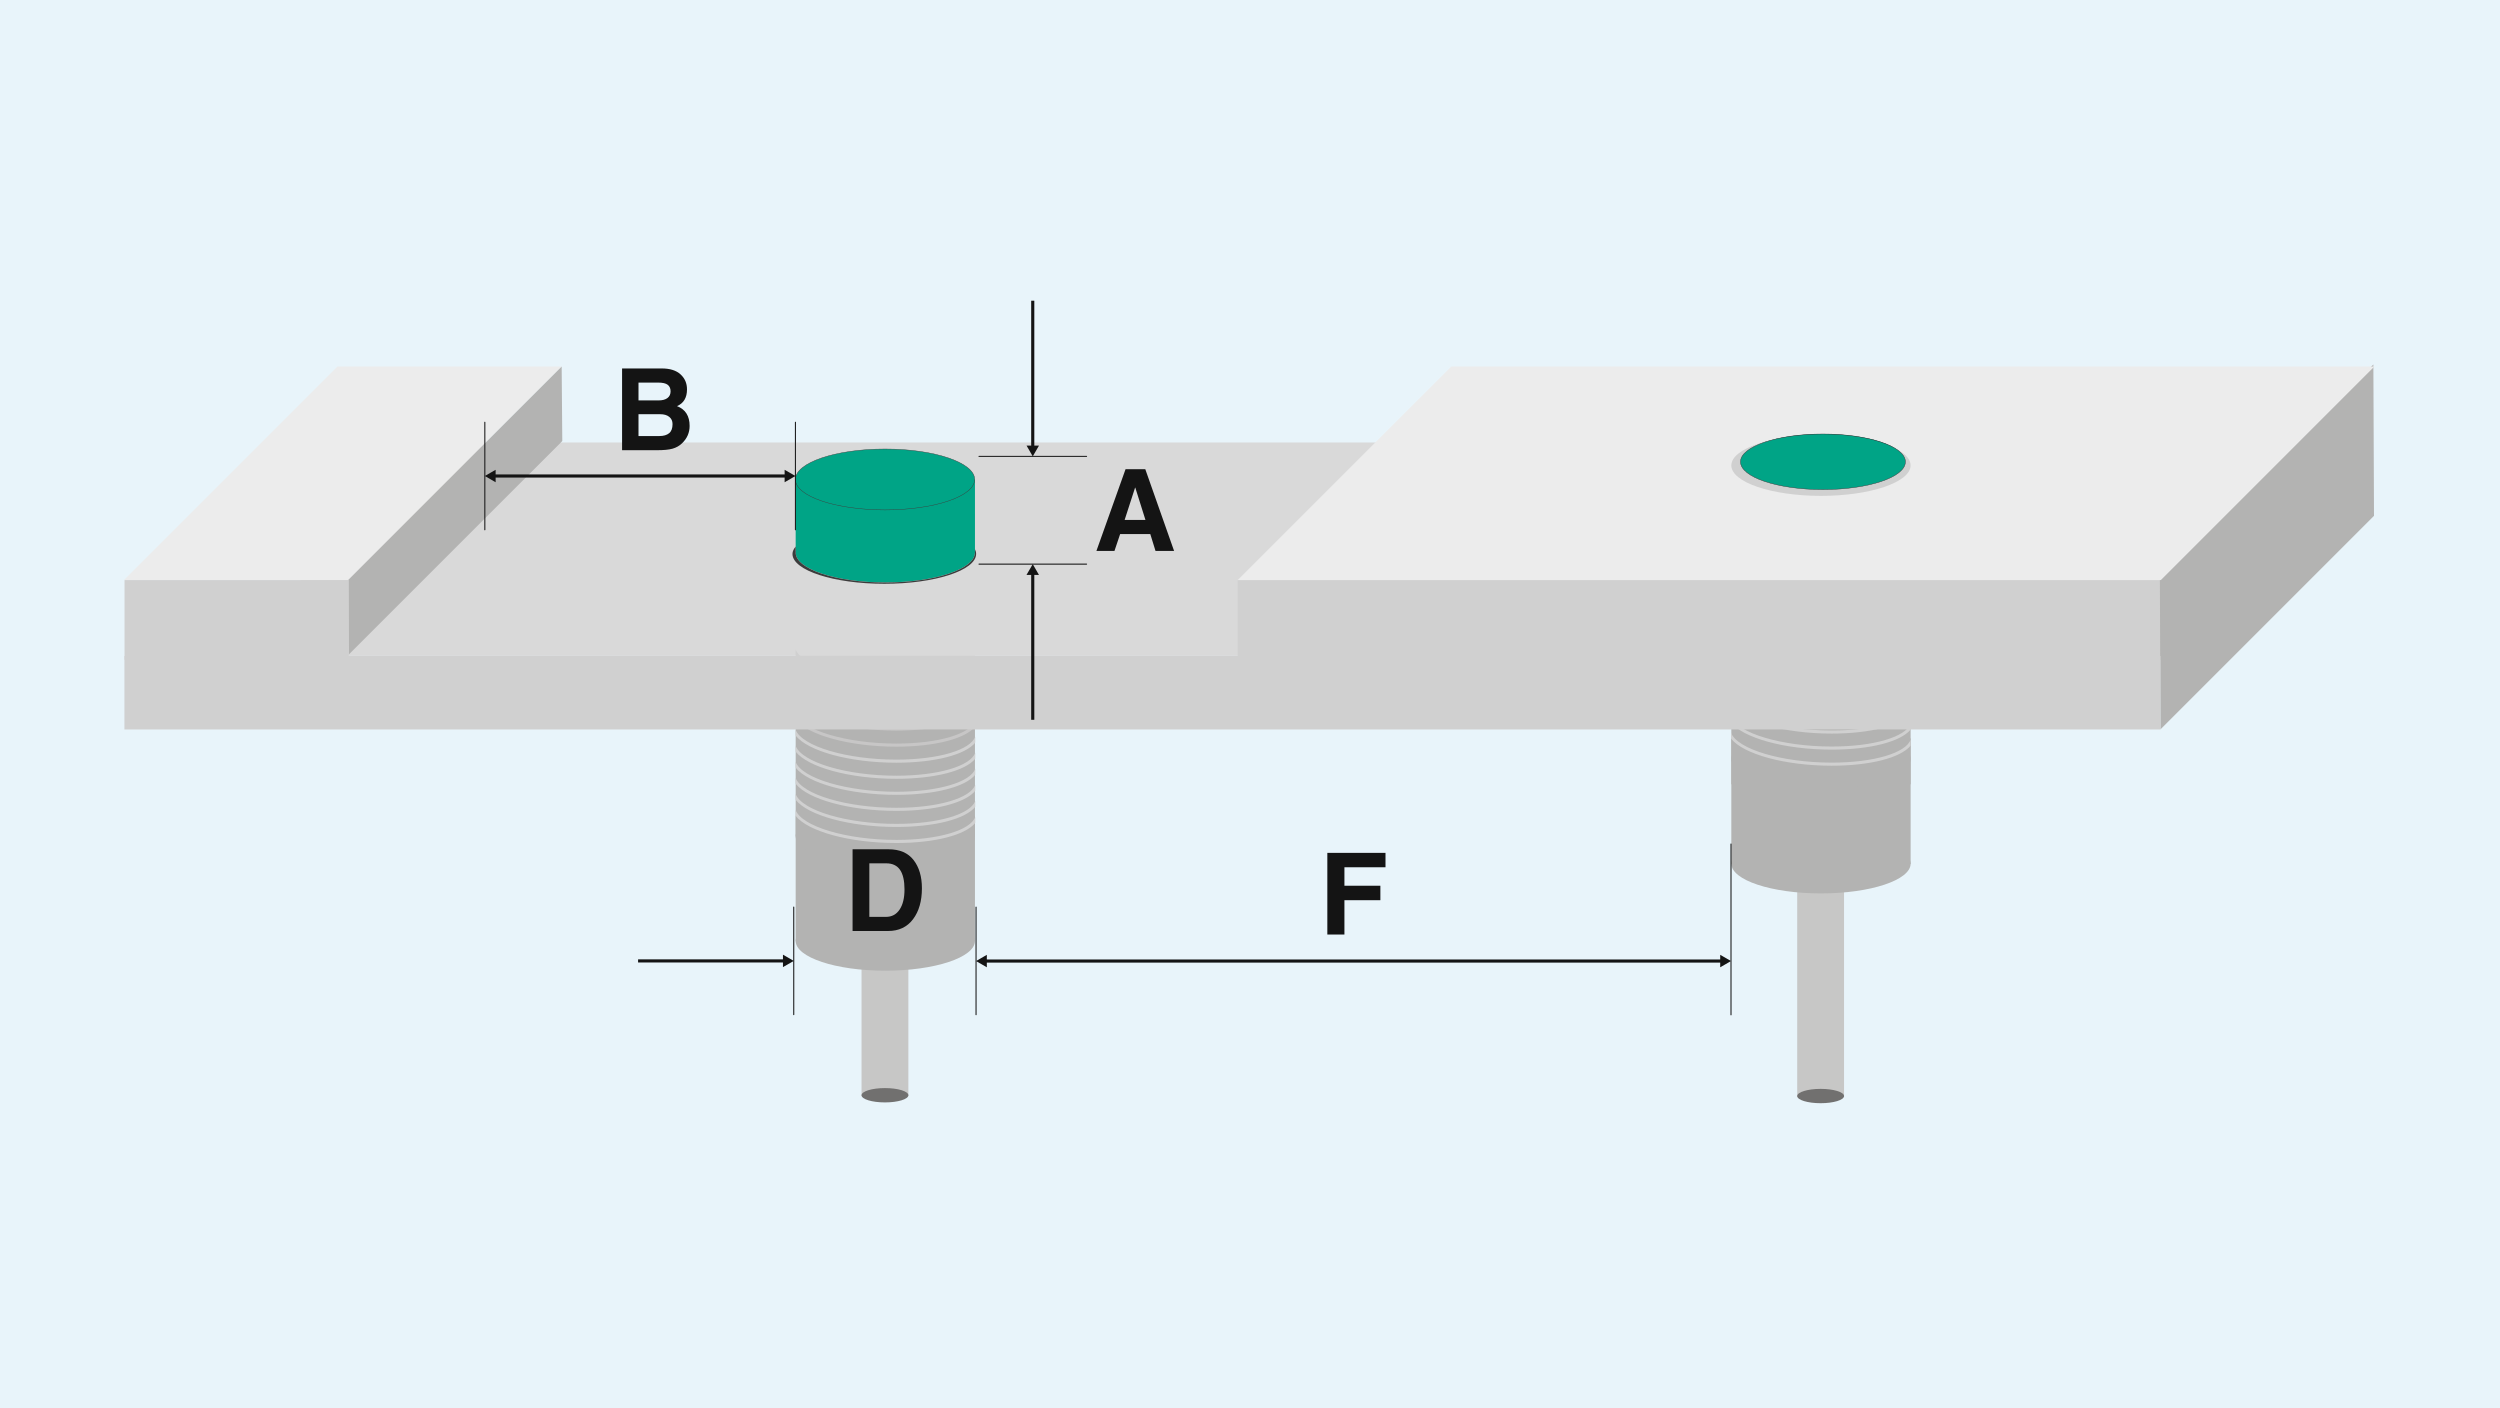 <?xml version="1.0" encoding="UTF-8"?><svg xmlns="http://www.w3.org/2000/svg" version="1.1" viewBox="0 0 600 338"><!--Generator: Adobe Illustrator 28.7.3, SVG Export Plug-In . SVG Version: 1.2.0 Build 164)--><g isolation="isolate"><g id="Ebene_2"><rect width="600" height="338" fill="#e8f4fa"/></g><g id="_x36_4571" display="none"><polyline points="110.07 134.61 110.07 74.22 460.39 74.22" fill="none" stroke="#1d1d1b" stroke-width=".57"/><rect x="352.79" y="61.73" width="75.07" height="25.02" fill="#e8f4fa" stroke="#1d1d1b" stroke-width=".57"/><path d="M480.41,74.24c0,5.53-4.48,10-10.01,10s-10.01-4.47-10.01-10,4.48-10.02,10.01-10.02,10.01,4.49,10.01,10.02Z" fill="#e8f4fa" stroke="#1d1d1b" stroke-width=".57"/><polyline points="69.04 174.8 69.04 274.41 460.39 274.41" fill="none" stroke="#1d1d1b" stroke-width=".57"/><path d="M480.41,274.39c0-5.53-4.48-10-10.01-10s-10.01,4.47-10.01,10,4.48,10.02,10.01,10.02,10.01-4.49,10.01-10.02Z" fill="#e8f4fa" stroke="#1d1d1b" stroke-width=".57"/><g><path d="M508.85,284.85h23.21v5.46h-29.29v-45.62h6.08v40.16Z" fill="#1d1d1b"/><path d="M549.29,258.23h4.65v13.72h13.72v4.66h-13.72v13.72h-4.65v-13.72h-13.78v-4.66h13.78v-13.72Z" fill="#1d1d1b"/></g><g><path d="M508.82,85.43h23.21v5.46h-29.29v-45.62h6.08v40.16Z" fill="#1d1d1b"/><path d="M567.62,77.18h-32.15v-4.66h32.15v4.66Z" fill="#1d1d1b"/></g><g><circle cx="110.07" cy="174.32" r="80.07" transform="translate(-58.33 55.39) rotate(-22.5)" fill="none" stroke="#1d1d1b" stroke-width=".85"/><path d="M177.19,174.75c0-37.17-30.14-67.31-67.31-67.31s-67.31,30.14-67.31,67.31,30.13,67.31,67.31,67.31,67.31-30.14,67.31-67.31Z" fill="none" stroke="#1d1d1b" stroke-width=".85"/><path d="M80.82,174.8c0-6.41-5.2-11.61-11.6-11.61s-11.61,5.2-11.61,11.61,5.2,11.61,11.61,11.61,11.6-5.2,11.6-11.61Z" fill="none" stroke="#1d1d1b" stroke-width=".85"/><path d="M121.43,133.46c0-6.41-5.2-11.61-11.61-11.61s-11.6,5.2-11.6,11.61,5.2,11.61,11.6,11.61,11.61-5.2,11.61-11.61Z" fill="none" stroke="#1d1d1b" stroke-width=".85"/><path d="M162.53,174.8c0-6.41-5.2-11.61-11.61-11.61s-11.6,5.2-11.6,11.61,5.2,11.61,11.6,11.61,11.61-5.2,11.61-11.61Z" fill="none" stroke="#1d1d1b" stroke-width=".85"/></g><path d="M117.27,176.55v8.45h-4.34v-8.45h-15.18v-4.25l15.93-22.06h3.6v22.54h5.09v3.77h-5.09ZM101.75,172.78h11.18v-15.76h-.1l-11.08,15.76Z" fill="#1d1d1b"/><path d="M85.46,225.87h-4.63v-24.67h-8.11v-3.45c2.83-.1,4.94-.55,6.32-1.36,1.38-.81,2.39-2.57,3.02-5.27h3.4v34.76Z" fill="#1d1d1b"/><path d="M134.91,207.13c.72.06,1.48.1,2.27.1,2.04,0,3.66-.47,4.84-1.41,1.18-.94,1.77-2.37,1.77-4.29,0-1.54-.55-2.84-1.65-3.9-1.1-1.05-2.69-1.58-4.77-1.58-2.3,0-3.99.68-5.06,2.03-1.07,1.35-1.64,3.16-1.7,5.43h-4.27c0-3.62.95-6.42,2.85-8.4s4.69-2.97,8.38-2.97c3.27,0,5.87.84,7.82,2.52,1.95,1.68,2.92,3.89,2.92,6.62,0,3.52-1.49,5.91-4.47,7.17v.1c3.86,1.32,5.79,4.02,5.79,8.11,0,3.27-1.09,5.95-3.26,8.04s-5.25,3.14-9.24,3.14c-3.27,0-5.95-.86-8.06-2.57-2.11-1.71-3.29-4.71-3.55-8.99h4.49c.06,2.67.72,4.61,1.98,5.83,1.25,1.21,3.07,1.82,5.43,1.82s4.12-.64,5.5-1.91c1.38-1.27,2.08-2.87,2.08-4.8,0-2.11-.66-3.7-1.98-4.78-1.32-1.08-3.36-1.62-6.13-1.62-.66,0-1.32.02-1.98.05v-3.74Z" fill="#1d1d1b"/></g><g id="_x36_4641" display="none"><g><rect x="157.11" y="229.15" width="11.25" height="51.12" fill="#c7c7c6"/><ellipse cx="162.74" cy="280.09" rx="5.62" ry="1.72" fill="#71706f"/></g><rect x="141.13" y="194.2" width="43.06" height="30.17" fill="#b3b3b2"/><path d="M184.18,224.29c0-3.95-9.64-7.15-21.53-7.15s-21.53,3.2-21.53,7.15,9.64,7.15,21.53,7.15,21.53-3.2,21.53-7.15" fill="#b3b3b2"/><path d="M184.18,199.14c0,3.96-9.66,7.18-21.53,7.18s-21.53-3.22-21.53-7.18,9.66-7.18,21.53-7.18,21.53,3.22,21.53,7.18Z" fill="#b3b3b2"/><rect x="141.13" y="128.5" width="43.06" height="76.72" transform="translate(325.31 333.71) rotate(180)" fill="#b3b3b2"/><g><path d="M141.13,155.93c1.11,3.17,8.76,5.53,18.95,5.53,11.91,0,22.74-3.22,24.18-7.2,0,0,0,0,0,0v1.41c-2.92,3.74-12.94,6.52-24.18,6.52-9.19,0-16.52-1.88-18.95-4.81v-1.45Z" fill="#d0d0d0" mix-blend-mode="multiply"/><path d="M141.13,152.07c1.11,3.17,8.76,5.53,18.95,5.53,11.91,0,22.74-3.22,24.18-7.2,0,0,0,0,0,0v1.41c-2.92,3.74-12.94,6.52-24.18,6.52-9.19,0-16.52-1.88-18.95-4.81v-1.45Z" fill="#d0d0d0" mix-blend-mode="multiply"/><path d="M141.13,194.49c1.11,3.17,8.76,5.53,18.95,5.53,11.91,0,22.74-3.22,24.18-7.2,0,0,0,0,0,0v1.41c-2.92,3.74-12.94,6.52-24.18,6.52-9.19,0-16.52-1.88-18.95-4.81v-1.45Z" fill="#d0d0d0" mix-blend-mode="multiply"/><path d="M141.13,190.64c1.11,3.17,8.76,5.53,18.95,5.53,11.91,0,22.74-3.22,24.18-7.2,0,0,0,0,0,0v1.41c-2.92,3.74-12.94,6.52-24.18,6.52-9.19,0-16.52-1.88-18.95-4.81v-1.45Z" fill="#d0d0d0" mix-blend-mode="multiply"/><path d="M141.13,186.78c1.11,3.17,8.76,5.53,18.95,5.53,11.91,0,22.74-3.22,24.18-7.2,0,0,0,0,0,0v1.41c-2.92,3.74-12.94,6.52-24.18,6.52-9.19,0-16.52-1.88-18.95-4.81v-1.45Z" fill="#d0d0d0" mix-blend-mode="multiply"/><path d="M141.13,182.92c1.11,3.17,8.76,5.53,18.95,5.53,11.91,0,22.74-3.22,24.18-7.2,0,0,0,0,0,0v1.41c-2.92,3.74-12.94,6.52-24.18,6.52-9.19,0-16.52-1.88-18.95-4.81v-1.45Z" fill="#d0d0d0" mix-blend-mode="multiply"/><path d="M141.13,179.07c1.11,3.17,8.76,5.53,18.95,5.53,11.91,0,22.74-3.22,24.18-7.2,0,0,0,0,0,0v1.41c-2.92,3.74-12.94,6.52-24.18,6.52-9.19,0-16.52-1.88-18.95-4.81v-1.45Z" fill="#d0d0d0" mix-blend-mode="multiply"/><path d="M141.13,175.21c1.11,3.17,8.76,5.53,18.95,5.53,11.91,0,22.74-3.22,24.18-7.2,0,0,0,0,0,0v1.41c-2.92,3.74-12.94,6.52-24.18,6.52-9.19,0-16.52-1.88-18.95-4.81v-1.45Z" fill="#d0d0d0" mix-blend-mode="multiply"/><path d="M141.13,171.35c1.11,3.17,8.76,5.53,18.95,5.53,11.91,0,22.74-3.22,24.18-7.2,0,0,0,0,0,0v1.41c-2.92,3.74-12.94,6.52-24.18,6.52-9.19,0-16.52-1.88-18.95-4.81v-1.45Z" fill="#c7c6c6" mix-blend-mode="multiply"/><path d="M141.13,167.5c1.11,3.17,8.76,5.53,18.95,5.53,11.91,0,22.74-3.22,24.18-7.2,0,0,0,0,0,0v1.41c-2.92,3.74-12.94,6.52-24.18,6.52-9.19,0-16.52-1.88-18.95-4.81v-1.45Z" fill="#c7c6c6" mix-blend-mode="multiply"/><path d="M141.13,163.64c1.11,3.17,8.76,5.53,18.95,5.53,11.91,0,22.74-3.22,24.18-7.2,0,0,0,0,0,0v1.41c-2.92,3.74-12.94,6.52-24.18,6.52-9.19,0-16.52-1.88-18.95-4.81v-1.45Z" fill="#c7c6c6" mix-blend-mode="multiply"/><path d="M141.13,159.78c1.11,3.17,8.76,5.53,18.95,5.53,11.91,0,22.74-3.22,24.18-7.2,0,0,0,0,0,0v1.41c-2.92,3.74-12.94,6.52-24.18,6.52-9.19,0-16.52-1.88-18.95-4.81v-1.45Z" fill="#d0d0d0" mix-blend-mode="multiply"/><path d="M141.13,143.69c1.11,3.17,8.76,5.53,18.95,5.53,11.91,0,22.74-3.22,24.18-7.2,0,0,0,0,0,0v1.41c-2.92,3.74-12.94,6.52-24.18,6.52-9.19,0-16.52-1.88-18.95-4.81v-1.45Z" fill="#d0d0d0" mix-blend-mode="multiply"/><path d="M141.13,147.98c1.11,3.17,8.76,5.53,18.95,5.53,11.91,0,22.74-3.22,24.18-7.2,0,0,0,0,0,0v1.41c-2.92,3.74-12.94,6.52-24.18,6.52-9.19,0-16.52-1.88-18.95-4.81v-1.45Z" fill="#d0d0d0" mix-blend-mode="multiply"/></g><rect x="365.84" y="140.99" width="43.06" height="76.72" transform="translate(774.75 358.69) rotate(180)" fill="#b3b3b2"/><polyline points="54.05 174.4 105.34 123.12 569.32 123.12 518.04 174.4" fill="#d9d9d9"/><polygon points="251.42 156.18 302.71 104.9 302.85 122.79 251.57 174.07 251.42 156.18" fill="#b3b3b2"/><polyline points="29.86 156.18 29.86 175.31 251.9 175.31 251.9 156.18" fill="#d0d0d0"/><polygon points="518.71 155.67 570 104.39 570.14 140.75 518.85 192.03 518.71 155.67" fill="#b3b3b2"/><g><rect x="381.83" y="247.72" width="11.25" height="32.37" fill="#c7c7c6"/><ellipse cx="387.46" cy="279.91" rx="5.62" ry="1.72" fill="#71706f"/></g><rect x="365.84" y="212.77" width="43.06" height="30.17" fill="#b3b3b2"/><path d="M408.9,242.85c0-3.95-9.64-7.15-21.53-7.15s-21.53,3.2-21.53,7.15,9.64,7.15,21.53,7.15,21.53-3.2,21.53-7.15" fill="#b3b3b2"/><path d="M408.9,217.71c0,3.96-9.66,7.18-21.53,7.18s-21.53-3.22-21.53-7.18,9.66-7.18,21.53-7.18,21.53,3.22,21.53,7.18Z" fill="#b3b3b2"/><g><path d="M365.77,213.06c1.11,3.17,8.76,5.53,18.95,5.53,11.91,0,22.74-3.22,24.18-7.2,0,0,0,0,0,0v1.41c-2.92,3.74-12.94,6.52-24.18,6.52-9.19,0-16.52-1.88-18.95-4.81v-1.45Z" fill="#d0d0d0" mix-blend-mode="multiply"/><path d="M365.77,209.2c1.11,3.17,8.76,5.53,18.95,5.53,11.91,0,22.74-3.22,24.18-7.2,0,0,0,0,0,0v1.41c-2.92,3.74-12.94,6.52-24.18,6.52-9.19,0-16.52-1.88-18.95-4.81v-1.45Z" fill="#d0d0d0" mix-blend-mode="multiply"/><path d="M365.77,205.35c1.11,3.17,8.76,5.53,18.95,5.53,11.91,0,22.74-3.22,24.18-7.2,0,0,0,0,0,0v1.41c-2.92,3.74-12.94,6.52-24.18,6.52-9.19,0-16.52-1.88-18.95-4.81v-1.45Z" fill="#d0d0d0" mix-blend-mode="multiply"/><path d="M365.77,201.49c1.11,3.17,8.76,5.53,18.95,5.53,11.91,0,22.74-3.22,24.18-7.2,0,0,0,0,0,0v1.41c-2.92,3.74-12.94,6.52-24.18,6.52-9.19,0-16.52-1.88-18.95-4.81v-1.45Z" fill="#d0d0d0" mix-blend-mode="multiply"/><path d="M365.77,197.63c1.11,3.17,8.76,5.53,18.95,5.53,11.91,0,22.74-3.22,24.18-7.2,0,0,0,0,0,0v1.41c-2.92,3.74-12.94,6.52-24.18,6.52-9.19,0-16.52-1.88-18.95-4.81v-1.45Z" fill="#d0d0d0" mix-blend-mode="multiply"/><path d="M365.77,193.78c1.11,3.17,8.76,5.53,18.95,5.53,11.91,0,22.74-3.22,24.18-7.2,0,0,0,0,0,0v1.41c-2.92,3.74-12.94,6.52-24.18,6.52-9.19,0-16.52-1.88-18.95-4.81v-1.45Z" fill="#d0d0d0" mix-blend-mode="multiply"/><path d="M365.77,189.92c1.11,3.17,8.76,5.53,18.95,5.53,11.91,0,22.74-3.22,24.18-7.2,0,0,0,0,0,0v1.41c-2.92,3.74-12.94,6.52-24.18,6.52-9.19,0-16.52-1.88-18.95-4.81v-1.45Z" fill="#c7c6c6" mix-blend-mode="multiply"/><path d="M365.77,186.06c1.11,3.17,8.76,5.53,18.95,5.53,11.91,0,22.74-3.22,24.18-7.2,0,0,0,0,0,0v1.41c-2.92,3.74-12.94,6.52-24.18,6.52-9.19,0-16.52-1.88-18.95-4.81v-1.45Z" fill="#c7c6c6" mix-blend-mode="multiply"/><path d="M365.77,182.21c1.11,3.17,8.76,5.53,18.95,5.53,11.91,0,22.74-3.22,24.18-7.2,0,0,0,0,0,0v1.41c-2.92,3.74-12.94,6.52-24.18,6.52-9.19,0-16.52-1.88-18.95-4.81v-1.45Z" fill="#c7c6c6" mix-blend-mode="multiply"/><path d="M365.77,178.35c1.11,3.17,8.76,5.53,18.95,5.53,11.91,0,22.74-3.22,24.18-7.2,0,0,0,0,0,0v1.41c-2.92,3.74-12.94,6.52-24.18,6.52-9.19,0-16.52-1.88-18.95-4.81v-1.45Z" fill="#d0d0d0" mix-blend-mode="multiply"/><path d="M365.77,174.49c1.11,3.17,8.76,5.53,18.95,5.53,11.91,0,22.74-3.22,24.18-7.2,0,0,0,0,0,0v1.41c-2.92,3.74-12.94,6.52-24.18,6.52-9.19,0-16.52-1.88-18.95-4.81v-1.45Z" fill="#d0d0d0" mix-blend-mode="multiply"/></g><path d="M408.9,141.13c0,4.04-9.66,7.32-21.53,7.32s-21.53-3.28-21.53-7.32,9.66-7.32,21.53-7.32,21.53,3.28,21.53,7.32Z" fill="#d0d0d0"/><g><path d="M406.69,140.26c0,3.69-8.87,6.67-19.81,6.67s-19.81-2.99-19.81-6.67,8.87-6.67,19.81-6.67,19.81,2.99,19.81,6.67" fill="#353335"/><path d="M405.79,139.78c0,3.34-8.46,6.05-18.9,6.05s-18.9-2.71-18.9-6.05,8.46-6.05,18.9-6.05,18.9,2.71,18.9,6.05" fill="#02a295"/></g><path d="M408.9,149.58c0,3.96-9.66,7.18-21.53,7.18s-21.53-3.22-21.53-7.18,9.66-7.18,21.53-7.18,21.53,3.22,21.53,7.18Z" fill="#00a486"/><rect x="365.84" y="132.01" width="43.06" height="17.56" transform="translate(774.75 281.59) rotate(180)" fill="#00a486"/><path d="M408.96,132.01c0,4.04-9.66,7.32-21.53,7.32s-21.53-3.28-21.53-7.32,9.66-7.32,21.53-7.32,21.53,3.28,21.53,7.32Z" fill="#00a486" stroke="#3c3c3c" stroke-miterlimit="10" stroke-width=".1"/><path d="M365.84,148.74v.84c0,3.96,9.66,7.18,21.53,7.18s21.53-3.22,21.53-7.18v-1.47c.46.57.77,1.16.77,1.78,0,3.96-9.89,7.18-22.06,7.18s-22.06-3.22-22.06-7.18c0-.39.1-.77.29-1.15Z" fill="#3c3c3c"/><rect x="465" y="156.18" width="53.85" height="19.13" fill="#d0d0d0"/><rect x="29.86" y="174.41" width="488.99" height="17.65" fill="#d0d0d0"/><polyline points="29.86 156.18 81.15 104.9 302.85 104.9 251.57 156.18" fill="#ececec"/><path d="M322.35,149.17h-4.33l7-19.62h4.74l6.92,19.62h-4.46l-1.25-4.04h-7.25l-1.36,4.04ZM324.81,141.73h5.01l-2.44-7.77h-.05l-2.51,7.77Z" fill="#141414"/><g><line x1="351.96" y1="100.94" x2="351.96" y2="124.62" fill="none" stroke="#141414" stroke-miterlimit="10" stroke-width=".75"/><polygon points="350.46 124.18 351.96 126.77 353.45 124.18 350.46 124.18" fill="#141414"/></g><line x1="339.04" y1="126.47" x2="364.87" y2="126.47" fill="none" stroke="#141414" stroke-linecap="round" stroke-miterlimit="10" stroke-width=".25"/><g><line x1="351.96" y1="177.88" x2="351.96" y2="154.2" fill="none" stroke="#141414" stroke-miterlimit="10" stroke-width=".75"/><polygon points="353.46 154.64 351.96 152.04 350.47 154.64 353.46 154.64" fill="#141414"/></g><line x1="339.04" y1="152.35" x2="364.87" y2="152.35" fill="none" stroke="#141414" stroke-linecap="round" stroke-miterlimit="10" stroke-width=".25"/><path d="M401.45,54.2h9.53c1.97,0,3.47.47,4.5,1.42s1.55,2.15,1.55,3.6c0,2-.8,3.34-2.4,4.02,2.02.77,3.03,2.36,3.03,4.77,0,.78-.15,1.53-.45,2.23-.3.7-.76,1.35-1.39,1.96-.63.6-1.38,1.02-2.25,1.27-.87.25-2.15.37-3.82.37h-8.3v-19.63ZM405.39,61.87h4.81c.93,0,1.65-.19,2.15-.57.5-.38.75-.92.75-1.62s-.23-1.22-.69-1.58c-.46-.36-1.23-.53-2.32-.53h-4.7v4.3ZM405.39,70.43h5.02c1.01,0,1.78-.23,2.33-.68.55-.45.82-1.18.82-2.19,0-.73-.26-1.31-.79-1.74-.53-.43-1.25-.64-2.16-.64h-5.22v5.25Z" fill="#141414"/><g><line x1="513.83" y1="85.68" x2="304.9" y2="85.68" fill="none" stroke="#141414" stroke-miterlimit="10" stroke-width=".75"/><polygon points="513.39 84.19 515.98 85.68 513.39 87.18 513.39 84.19" fill="#141414"/><polygon points="305.34 84.19 302.75 85.68 305.34 87.18 305.34 84.19" fill="#141414"/></g><line x1="302.44" y1="68.6" x2="302.44" y2="104.67" fill="none" stroke="#141414" stroke-linecap="round" stroke-miterlimit="10" stroke-width=".25"/><line x1="515.98" y1="68.6" x2="515.98" y2="104.67" fill="none" stroke="#141414" stroke-linecap="round" stroke-miterlimit="10" stroke-width=".25"/><path d="M181.98,127.77c0,3.69-8.87,6.67-19.81,6.67s-19.81-2.99-19.81-6.67,8.87-6.67,19.81-6.67,19.81,2.99,19.81,6.67" fill="#353335"/><path d="M181.07,127.29c0,3.34-8.46,6.05-18.9,6.05s-18.9-2.71-18.9-6.05,8.46-6.05,18.9-6.05,18.9,2.71,18.9,6.05" fill="#02a295"/><path d="M184.18,128.64c0,4.04-9.66,7.32-21.53,7.32s-21.53-3.28-21.53-7.32,9.66-7.32,21.53-7.32,21.53,3.28,21.53,7.32Z" fill="#d0d0d0"/><path d="M181.98,127.77c0,3.69-8.87,6.67-19.81,6.67s-19.81-2.99-19.81-6.67,8.87-6.67,19.81-6.67,19.81,2.99,19.81,6.67" fill="#00a486" stroke="#353335" stroke-miterlimit="10" stroke-width=".1"/><path d="M272.73,241.31h-4.1v-19.63h13.96v3.47h-9.87v4.42h8.64v3.47h-8.64v8.27Z" fill="#141414"/><g><line x1="186.41" y1="247.67" x2="363.43" y2="247.67" fill="none" stroke="#141414" stroke-miterlimit="10" stroke-width=".75"/><polygon points="186.85 249.17 184.26 247.67 186.85 246.18 186.85 249.17" fill="#141414"/><polygon points="362.99 249.17 365.58 247.67 362.99 246.18 362.99 249.17" fill="#141414"/></g><line x1="184.26" y1="219.57" x2="184.26" y2="260.59" fill="none" stroke="#141414" stroke-linecap="round" stroke-miterlimit="10" stroke-width=".25"/><path d="M379.38,220.83h8.67c2.65,0,4.65.86,5.98,2.58,1.33,1.72,2,3.98,2,6.76,0,3.08-.71,5.56-2.13,7.45s-3.42,2.83-6.02,2.83h-8.5v-19.62ZM383.4,237.06h3.99c1.41,0,2.5-.59,3.29-1.76s1.17-2.79,1.17-4.83-.36-3.68-1.08-4.71c-.72-1.03-1.82-1.55-3.3-1.55h-4.07v12.86Z" fill="#141414"/><g><line x1="434.89" y1="247.64" x2="411.21" y2="247.64" fill="none" stroke="#141414" stroke-miterlimit="10" stroke-width=".75"/><polygon points="411.65 246.14 409.06 247.64 411.65 249.13 411.65 246.14" fill="#141414"/></g><line x1="409.36" y1="234.72" x2="409.36" y2="260.55" fill="none" stroke="#141414" stroke-linecap="round" stroke-miterlimit="10" stroke-width=".25"/><line x1="365.58" y1="234.72" x2="365.58" y2="260.56" fill="none" stroke="#141414" stroke-linecap="round" stroke-miterlimit="10" stroke-width=".25"/><polyline points="465 156.18 516.29 104.9 570.14 104.9 518.85 156.18" fill="#ececec"/></g><g id="_x36_4642"><g><rect x="431.33" y="212.15" width="11.24" height="51.09" fill="#c7c7c6"/><ellipse cx="436.95" cy="263.05" rx="5.62" ry="1.72" fill="#71706f"/></g><rect x="415.52" y="177.22" width="43.03" height="30.15" fill="#b3b3b2"/><path d="M415.52,207.28c0-3.94,9.63-7.14,21.51-7.14s21.52,3.2,21.52,7.14-9.63,7.14-21.52,7.14-21.51-3.2-21.51-7.14" fill="#b3b3b2"/><path d="M415.52,182.15c0,3.95,9.65,7.17,21.51,7.17s21.51-3.22,21.51-7.17-9.65-7.17-21.51-7.17-21.51,3.22-21.51,7.17Z" fill="#b3b3b2"/><rect x="415.52" y="111.56" width="43.03" height="76.67" fill="#b3b3b2"/><g><path d="M458.55,138.97c-1.11,3.17-8.76,5.52-18.94,5.52-11.9,0-22.72-3.22-24.17-7.19,0,0,0,0,0,0v1.41c2.92,3.73,12.93,6.52,24.17,6.52,9.18,0,16.51-1.88,18.94-4.81v-1.45Z" fill="#d0d0d0" mix-blend-mode="multiply"/><path d="M458.55,135.11c-1.11,3.17-8.76,5.52-18.94,5.52-11.9,0-22.72-3.22-24.17-7.19,0,0,0,0,0,0v1.41c2.92,3.73,12.93,6.52,24.17,6.52,9.18,0,16.51-1.88,18.94-4.81v-1.45Z" fill="#d0d0d0" mix-blend-mode="multiply"/><path d="M458.55,177.51c-1.11,3.17-8.76,5.52-18.94,5.52-11.9,0-22.72-3.22-24.17-7.19,0,0,0,0,0,0v1.41c2.92,3.73,12.93,6.52,24.17,6.52,9.18,0,16.51-1.88,18.94-4.81v-1.45Z" fill="#d0d0d0" mix-blend-mode="multiply"/><path d="M458.55,173.65c-1.11,3.17-8.76,5.52-18.94,5.52-11.9,0-22.72-3.22-24.17-7.19,0,0,0,0,0,0v1.41c2.92,3.73,12.93,6.52,24.17,6.52,9.18,0,16.51-1.88,18.94-4.81v-1.45Z" fill="#d0d0d0" mix-blend-mode="multiply"/><path d="M458.55,169.8c-1.11,3.17-8.76,5.52-18.94,5.52-11.9,0-22.72-3.22-24.17-7.19,0,0,0,0,0,0v1.41c2.92,3.73,12.93,6.52,24.17,6.52,9.18,0,16.51-1.88,18.94-4.81v-1.45Z" fill="#d0d0d0" mix-blend-mode="multiply"/><path d="M458.55,165.95c-1.11,3.17-8.76,5.52-18.94,5.52-11.9,0-22.72-3.22-24.17-7.19,0,0,0,0,0,0v1.41c2.92,3.73,12.93,6.52,24.17,6.52,9.18,0,16.51-1.88,18.94-4.81v-1.45Z" fill="#d0d0d0" mix-blend-mode="multiply"/><path d="M458.55,162.09c-1.11,3.17-8.76,5.52-18.94,5.52-11.9,0-22.72-3.22-24.17-7.19,0,0,0,0,0,0v1.41c2.92,3.73,12.93,6.52,24.17,6.52,9.18,0,16.51-1.88,18.94-4.81v-1.45Z" fill="#d0d0d0" mix-blend-mode="multiply"/><path d="M458.55,158.24c-1.11,3.17-8.76,5.52-18.94,5.52-11.9,0-22.72-3.22-24.17-7.19,0,0,0,0,0,0v1.41c2.92,3.73,12.93,6.52,24.17,6.52,9.18,0,16.51-1.88,18.94-4.81v-1.45Z" fill="#d0d0d0" mix-blend-mode="multiply"/><path d="M458.55,154.38c-1.11,3.17-8.76,5.52-18.94,5.52-11.9,0-22.72-3.22-24.17-7.19,0,0,0,0,0,0v1.41c2.92,3.73,12.93,6.52,24.17,6.52,9.18,0,16.51-1.88,18.94-4.81v-1.45Z" fill="#c7c6c6" mix-blend-mode="multiply"/><path d="M458.55,150.53c-1.11,3.17-8.76,5.52-18.94,5.52-11.9,0-22.72-3.22-24.17-7.19,0,0,0,0,0,0v1.41c2.92,3.73,12.93,6.52,24.17,6.52,9.18,0,16.51-1.88,18.94-4.81v-1.45Z" fill="#c7c6c6" mix-blend-mode="multiply"/><path d="M458.55,146.68c-1.11,3.17-8.76,5.52-18.94,5.52-11.9,0-22.72-3.22-24.17-7.19,0,0,0,0,0,0v1.41c2.92,3.73,12.93,6.52,24.17,6.52,9.18,0,16.51-1.88,18.94-4.81v-1.45Z" fill="#c7c6c6" mix-blend-mode="multiply"/><path d="M458.55,142.82c-1.11,3.17-8.76,5.52-18.94,5.52-11.9,0-22.72-3.22-24.17-7.19,0,0,0,0,0,0v1.41c2.92,3.73,12.93,6.52,24.17,6.52,9.18,0,16.51-1.88,18.94-4.81v-1.45Z" fill="#d0d0d0" mix-blend-mode="multiply"/><path d="M458.55,126.74c-1.11,3.17-8.76,5.52-18.94,5.52-11.9,0-22.72-3.22-24.17-7.19,0,0,0,0,0,0v1.41c2.92,3.73,12.93,6.52,24.17,6.52,9.18,0,16.51-1.88,18.94-4.81v-1.45Z" fill="#d0d0d0" mix-blend-mode="multiply"/><path d="M458.55,131.03c-1.11,3.17-8.76,5.52-18.94,5.52-11.9,0-22.72-3.22-24.17-7.19,0,0,0,0,0,0v1.41c2.92,3.73,12.93,6.52,24.17,6.52,9.18,0,16.51-1.88,18.94-4.81v-1.45Z" fill="#d0d0d0" mix-blend-mode="multiply"/></g><rect x="190.96" y="124.04" width="43.03" height="76.67" fill="#b3b3b2"/><polyline points="54.03 157.43 105.28 106.19 568.94 106.19 517.69 157.43" fill="#d9d9d9"/><polyline points="29.74 139.22 80.99 87.97 134.8 87.97 83.56 139.22" fill="#ececec"/><polygon points="83.56 139.22 134.8 87.97 134.95 105.85 83.7 157.1 83.56 139.22" fill="#b3b3b2"/><polyline points="297.05 139.22 297.05 158.34 518.93 158.34 518.93 139.22" fill="#d0d0d0"/><polygon points="518.37 138.71 569.61 87.47 569.76 123.8 518.51 175.05 518.37 138.71" fill="#b3b3b2"/><g><rect x="206.77" y="230.7" width="11.24" height="32.35" fill="#c7c7c6"/><ellipse cx="212.39" cy="262.86" rx="5.62" ry="1.72" fill="#71706f"/></g><rect x="190.96" y="195.77" width="43.03" height="30.15" fill="#b3b3b2"/><path d="M190.96,225.83c0-3.94,9.63-7.14,21.51-7.14s21.52,3.2,21.52,7.14-9.63,7.14-21.52,7.14-21.51-3.2-21.51-7.14" fill="#b3b3b2"/><path d="M190.96,200.71c0,3.95,9.65,7.17,21.51,7.17s21.51-3.22,21.51-7.17-9.65-7.17-21.51-7.17-21.51,3.22-21.51,7.17Z" fill="#b3b3b2"/><g><path d="M234.06,196.06c-1.11,3.17-8.76,5.52-18.94,5.52-11.9,0-22.72-3.22-24.17-7.19,0,0,0,0,0,0v1.41c2.92,3.73,12.93,6.52,24.17,6.52,9.18,0,16.51-1.88,18.94-4.81v-1.45Z" fill="#d0d0d0" mix-blend-mode="multiply"/><path d="M234.06,192.21c-1.11,3.17-8.76,5.52-18.94,5.52-11.9,0-22.72-3.22-24.17-7.19,0,0,0,0,0,0v1.41c2.92,3.73,12.93,6.52,24.17,6.52,9.18,0,16.51-1.88,18.94-4.81v-1.45Z" fill="#d0d0d0" mix-blend-mode="multiply"/><path d="M234.06,188.35c-1.11,3.17-8.76,5.52-18.94,5.52-11.9,0-22.72-3.22-24.17-7.19,0,0,0,0,0,0v1.41c2.92,3.73,12.93,6.52,24.17,6.52,9.18,0,16.51-1.88,18.94-4.81v-1.45Z" fill="#d0d0d0" mix-blend-mode="multiply"/><path d="M234.06,184.5c-1.11,3.17-8.76,5.52-18.94,5.52-11.9,0-22.72-3.22-24.17-7.19,0,0,0,0,0,0v1.41c2.92,3.73,12.93,6.52,24.17,6.52,9.18,0,16.51-1.88,18.94-4.81v-1.45Z" fill="#d0d0d0" mix-blend-mode="multiply"/><path d="M234.06,180.65c-1.11,3.17-8.76,5.52-18.94,5.52-11.9,0-22.72-3.22-24.17-7.19,0,0,0,0,0,0v1.41c2.92,3.73,12.93,6.52,24.17,6.52,9.18,0,16.51-1.88,18.94-4.81v-1.45Z" fill="#d0d0d0" mix-blend-mode="multiply"/><path d="M234.06,176.79c-1.11,3.17-8.76,5.52-18.94,5.52-11.9,0-22.72-3.22-24.17-7.19,0,0,0,0,0,0v1.41c2.92,3.73,12.93,6.52,24.17,6.52,9.18,0,16.51-1.88,18.94-4.81v-1.45Z" fill="#d0d0d0" mix-blend-mode="multiply"/><path d="M234.06,172.94c-1.11,3.17-8.76,5.52-18.94,5.52-11.9,0-22.72-3.22-24.17-7.19,0,0,0,0,0,0v1.41c2.92,3.73,12.93,6.52,24.17,6.52,9.18,0,16.51-1.88,18.94-4.81v-1.45Z" fill="#c7c6c6" mix-blend-mode="multiply"/><path d="M234.06,169.08c-1.11,3.17-8.76,5.52-18.94,5.52-11.9,0-22.72-3.22-24.17-7.19,0,0,0,0,0,0v1.41c2.92,3.73,12.93,6.52,24.17,6.52,9.18,0,16.51-1.88,18.94-4.81v-1.45Z" fill="#c7c6c6" mix-blend-mode="multiply"/><path d="M234.06,165.23c-1.11,3.17-8.76,5.52-18.94,5.52-11.9,0-22.72-3.22-24.17-7.19,0,0,0,0,0,0v1.41c2.92,3.73,12.93,6.52,24.17,6.52,9.18,0,16.51-1.88,18.94-4.81v-1.45Z" fill="#c7c6c6" mix-blend-mode="multiply"/><path d="M234.06,161.38c-1.11,3.17-8.76,5.52-18.94,5.52-11.9,0-22.72-3.22-24.17-7.19,0,0,0,0,0,0v1.41c2.92,3.73,12.93,6.52,24.17,6.52,9.18,0,16.51-1.88,18.94-4.81v-1.45Z" fill="#d0d0d0" mix-blend-mode="multiply"/><path d="M234.06,157.52c-1.11,3.17-8.76,5.52-18.94,5.52-11.9,0-22.72-3.22-24.17-7.19,0,0,0,0,0,0v1.41c2.92,3.73,12.93,6.52,24.17,6.52,9.18,0,16.51-1.88,18.94-4.81v-1.45Z" fill="#d0d0d0" mix-blend-mode="multiply"/></g><path d="M190.96,124.18c0,4.03,9.65,7.31,21.51,7.31s21.51-3.28,21.51-7.31-9.65-7.31-21.51-7.31-21.51,3.28-21.51,7.31Z" fill="#d0d0d0"/><g><path d="M193.16,123.31c0,3.68,8.86,6.67,19.79,6.67s19.79-2.99,19.79-6.67-8.86-6.67-19.79-6.67-19.79,2.99-19.79,6.67" fill="#353335"/><path d="M194.07,122.83c0,3.34,8.45,6.04,18.88,6.04s18.88-2.71,18.88-6.04-8.45-6.04-18.88-6.04-18.88,2.71-18.88,6.04" fill="#02a295"/></g><path d="M190.96,132.62c0,3.95,9.65,7.17,21.51,7.17s21.51-3.22,21.51-7.17-9.65-7.17-21.51-7.17-21.51,3.22-21.51,7.17Z" fill="#00a486"/><rect x="190.96" y="115.07" width="43.03" height="17.55" fill="#00a486"/><path d="M190.9,115.07c0,4.03,9.65,7.31,21.51,7.31s21.51-3.28,21.51-7.31-9.65-7.31-21.51-7.31-21.51,3.28-21.51,7.31Z" fill="#00a486" stroke="#3c3c3c" stroke-miterlimit="10" stroke-width=".1"/><path d="M233.98,131.79v.84c0,3.95-9.65,7.17-21.51,7.17s-21.51-3.22-21.51-7.17v-1.47c-.46.57-.77,1.16-.77,1.78,0,3.95,9.89,7.17,22.04,7.17s22.04-3.22,22.04-7.17c0-.39-.1-.77-.29-1.15Z" fill="#3c3c3c"/><rect x="29.89" y="139.22" width="53.81" height="19.12" fill="#d0d0d0"/><rect x="29.86" y="157.43" width="488.65" height="17.64" fill="#d0d0d0"/><polyline points="297.05 139.22 348.29 87.97 569.84 87.97 518.6 139.22" fill="#ececec"/><path d="M149.3,88.43h9.53c1.97,0,3.46.47,4.5,1.42s1.55,2.15,1.55,3.6c0,2-.8,3.34-2.4,4.02,2.02.77,3.03,2.36,3.03,4.76,0,.78-.15,1.53-.45,2.23-.3.7-.76,1.35-1.39,1.95-.63.6-1.38,1.02-2.25,1.27s-2.14.37-3.82.37h-8.3v-19.61ZM153.24,96.1h4.8c.93,0,1.65-.19,2.15-.57s.75-.92.75-1.61-.23-1.22-.69-1.57c-.46-.36-1.23-.53-2.31-.53h-4.7v4.3ZM153.24,104.65h5.02c1.01,0,1.78-.23,2.33-.68.55-.45.82-1.18.82-2.19,0-.73-.26-1.31-.79-1.73-.52-.43-1.25-.64-2.16-.64h-5.22v5.24Z" fill="#141414"/><g><line x1="188.75" y1="114.24" x2="118.51" y2="114.24" fill="none" stroke="#141414" stroke-miterlimit="10" stroke-width=".75"/><polygon points="188.31 112.75 190.9 114.24 188.31 115.74 188.31 112.75" fill="#141414"/><polygon points="118.95 112.75 116.36 114.24 118.95 115.74 118.95 112.75" fill="#141414"/></g><line x1="116.36" y1="101.34" x2="116.36" y2="127.15" fill="none" stroke="#141414" stroke-linecap="round" stroke-miterlimit="10" stroke-width=".25"/><line x1="190.9" y1="101.34" x2="190.9" y2="127.15" fill="none" stroke="#141414" stroke-linecap="round" stroke-miterlimit="10" stroke-width=".25"/><path d="M267.46,132.22h-4.32l6.99-19.61h4.74l6.91,19.61h-4.46l-1.25-4.04h-7.24l-1.36,4.04ZM269.91,124.79h5l-2.44-7.76h-.05l-2.51,7.76Z" fill="#141414"/><g><line x1="247.86" y1="72.17" x2="247.86" y2="107.38" fill="none" stroke="#141414" stroke-miterlimit="10" stroke-width=".75"/><polygon points="246.37 106.94 247.86 109.53 249.36 106.94 246.37 106.94" fill="#141414"/></g><line x1="260.78" y1="109.53" x2="234.96" y2="109.53" fill="none" stroke="#141414" stroke-linecap="round" stroke-miterlimit="10" stroke-width=".25"/><g><line x1="247.86" y1="172.75" x2="247.86" y2="137.54" fill="none" stroke="#141414" stroke-miterlimit="10" stroke-width=".75"/><polygon points="249.35 137.98 247.86 135.39 246.36 137.98 249.35 137.98" fill="#141414"/></g><line x1="260.78" y1="135.39" x2="234.96" y2="135.39" fill="none" stroke="#141414" stroke-linecap="round" stroke-miterlimit="10" stroke-width=".25"/><path d="M417.72,110.83c0,3.68,8.86,6.67,19.79,6.67s19.79-2.99,19.79-6.67-8.86-6.67-19.79-6.67-19.79,2.99-19.79,6.67" fill="#353335"/><path d="M418.63,110.35c0,3.34,8.45,6.04,18.88,6.04s18.88-2.71,18.88-6.04-8.45-6.04-18.88-6.04-18.88,2.71-18.88,6.04" fill="#02a295"/><path d="M415.52,111.7c0,4.03,9.65,7.31,21.51,7.31s21.51-3.28,21.51-7.31-9.65-7.31-21.51-7.31-21.51,3.28-21.51,7.31Z" fill="#d0d0d0"/><path d="M417.72,110.83c0,3.68,8.86,6.67,19.79,6.67s19.79-2.99,19.79-6.67-8.86-6.67-19.79-6.67-19.79,2.99-19.79,6.67" fill="#00a486" stroke="#353335" stroke-miterlimit="10" stroke-width=".1"/><path d="M322.66,224.29h-4.1v-19.61h13.96v3.47h-9.86v4.42h8.63v3.47h-8.63v8.26Z" fill="#141414"/><g><line x1="413.29" y1="230.65" x2="236.4" y2="230.65" fill="none" stroke="#141414" stroke-miterlimit="10" stroke-width=".75"/><polygon points="412.85 229.16 415.44 230.65 412.85 232.15 412.85 229.16" fill="#141414"/><polygon points="236.84 229.16 234.25 230.65 236.84 232.15 236.84 229.16" fill="#141414"/></g><line x1="415.44" y1="202.56" x2="415.44" y2="243.56" fill="none" stroke="#141414" stroke-linecap="round" stroke-miterlimit="10" stroke-width=".25"/><path d="M204.62,203.83h8.66c2.65,0,4.64.86,5.98,2.58,1.33,1.72,2,3.97,2,6.76,0,3.08-.71,5.56-2.13,7.44-1.42,1.89-3.42,2.83-6.01,2.83h-8.5v-19.61ZM208.64,220.05h3.99c1.41,0,2.5-.59,3.28-1.76s1.17-2.78,1.17-4.83-.36-3.68-1.08-4.71c-.72-1.03-1.82-1.55-3.29-1.55h-4.07v12.85Z" fill="#141414"/><g><line x1="153.14" y1="230.62" x2="188.34" y2="230.62" fill="none" stroke="#141414" stroke-miterlimit="10" stroke-width=".75"/><polygon points="187.91 232.11 190.5 230.62 187.91 229.12 187.91 232.11" fill="#141414"/></g><line x1="190.5" y1="217.7" x2="190.5" y2="243.52" fill="none" stroke="#141414" stroke-linecap="round" stroke-miterlimit="10" stroke-width=".25"/><line x1="234.25" y1="217.71" x2="234.25" y2="243.53" fill="none" stroke="#141414" stroke-linecap="round" stroke-miterlimit="10" stroke-width=".25"/></g></g></svg>